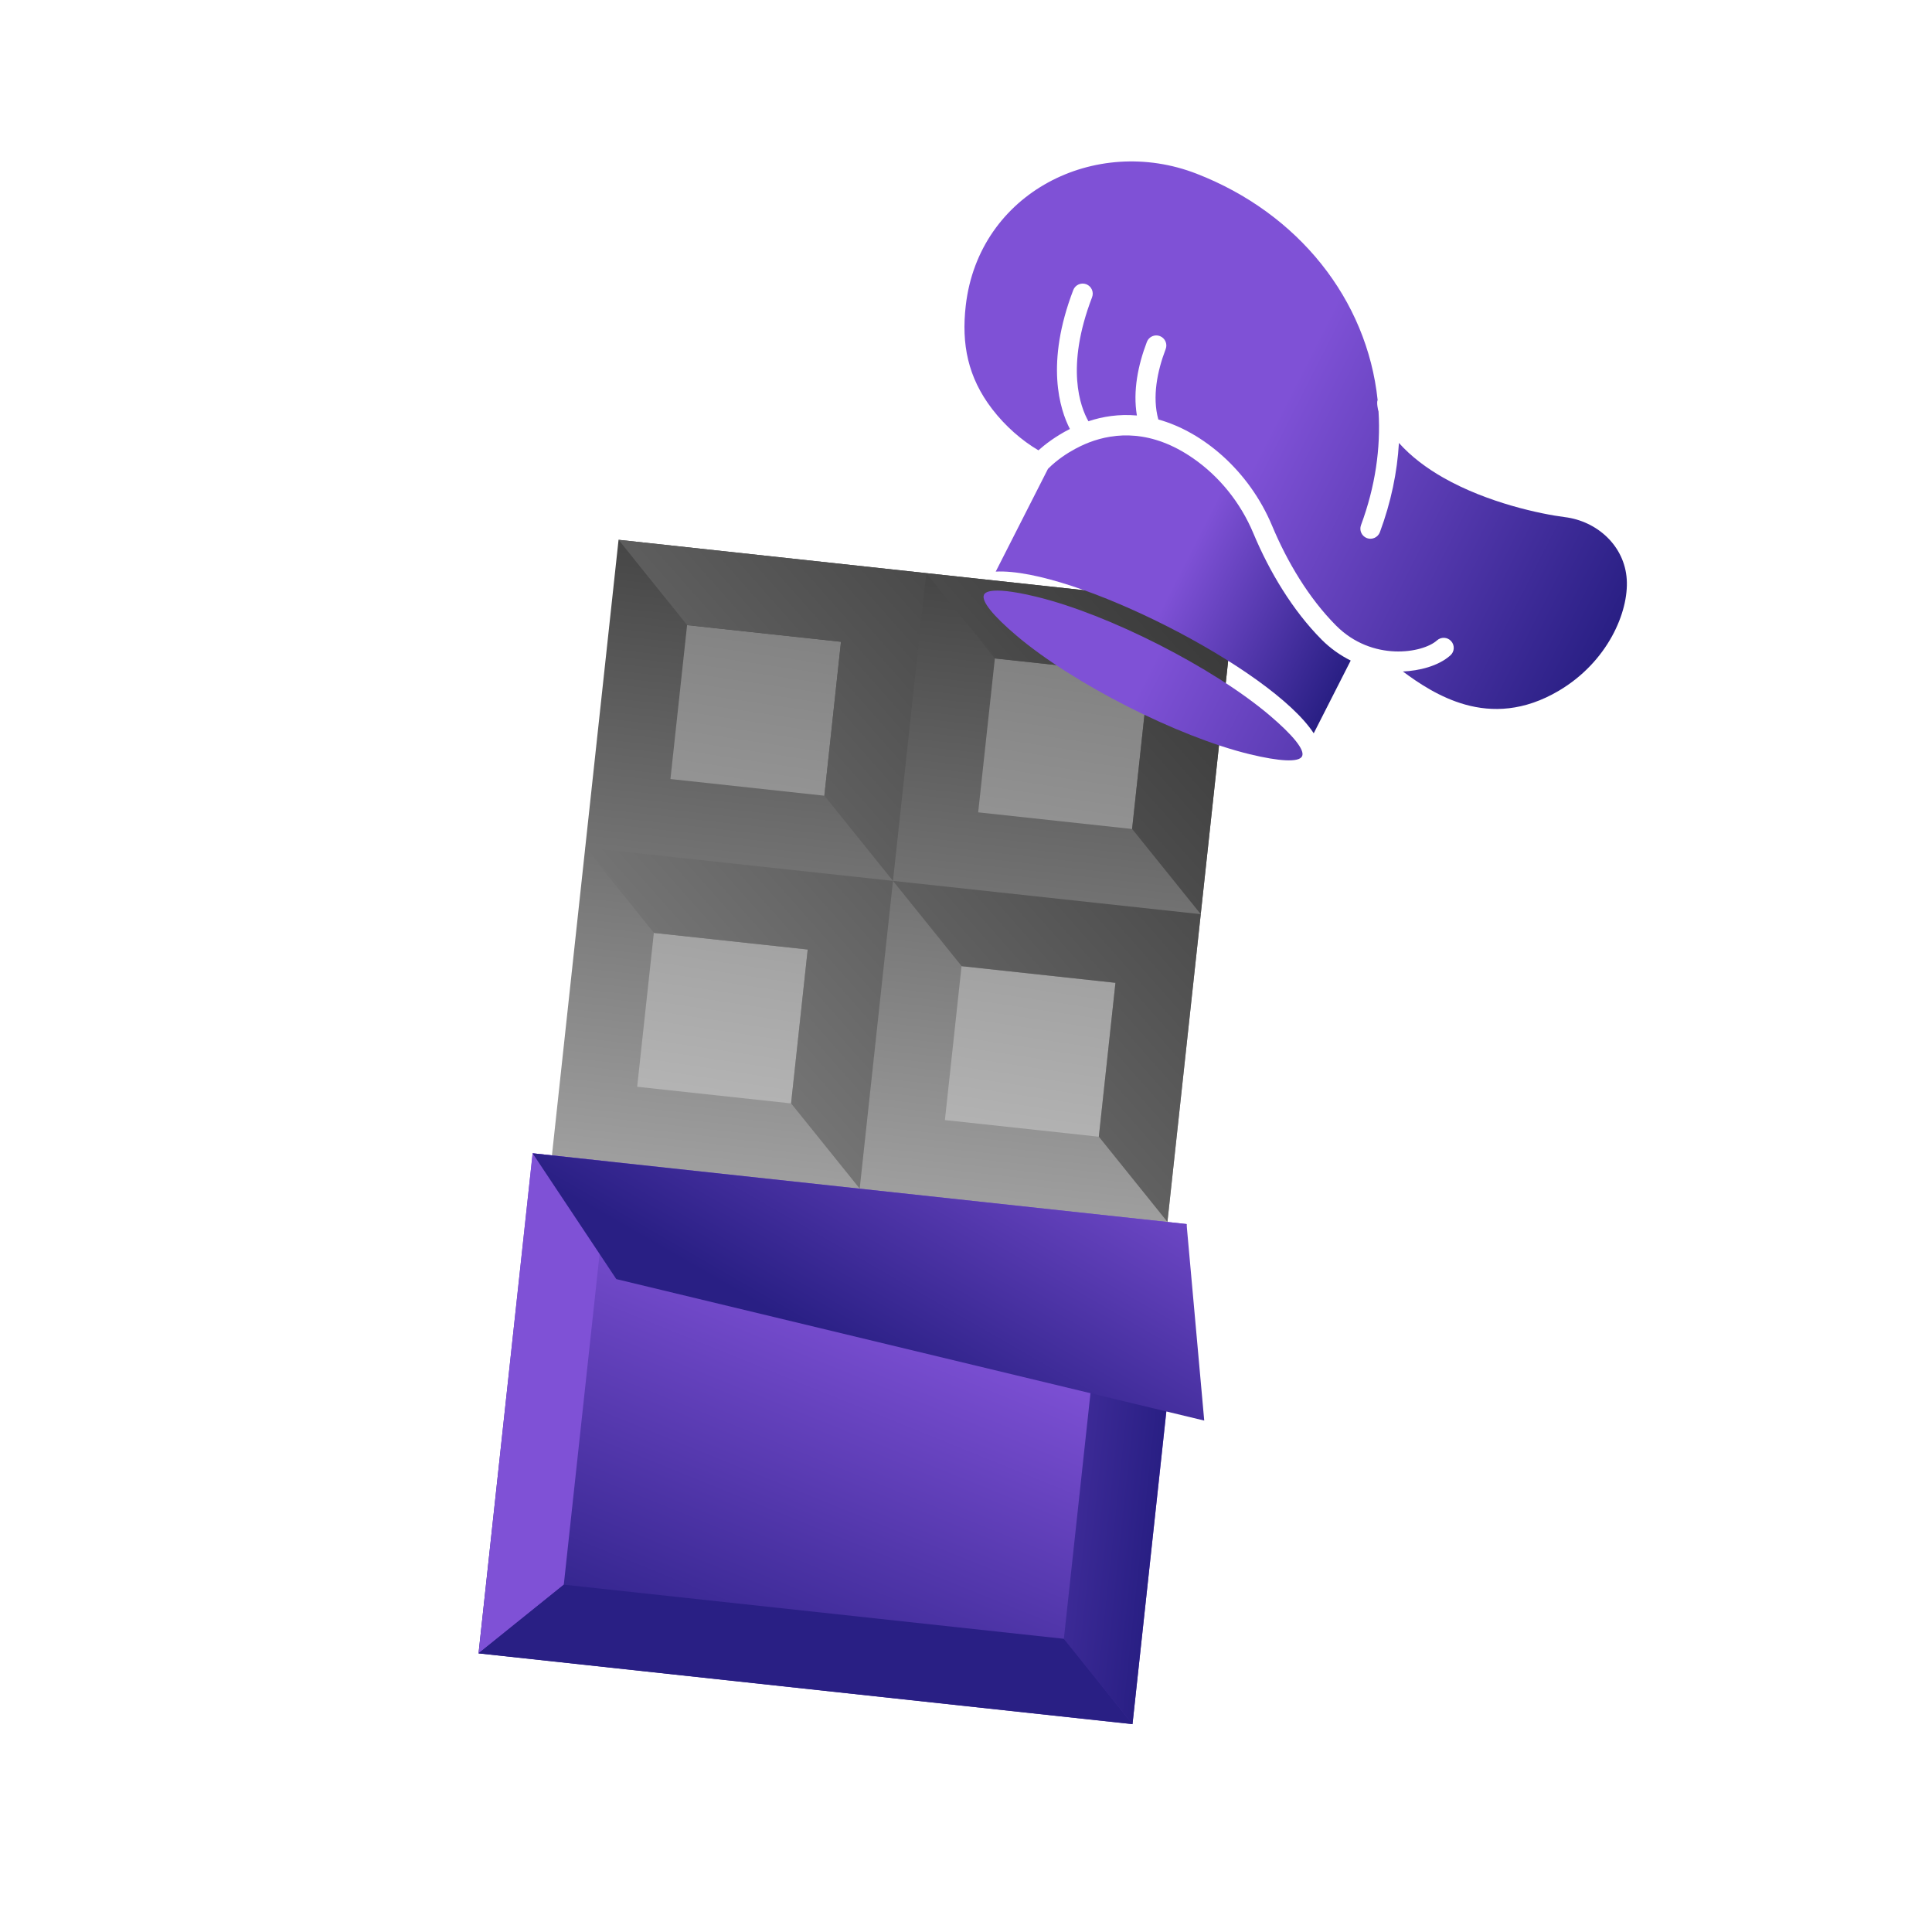 <svg width="49" height="49" viewBox="0 0 49 49" fill="none" xmlns="http://www.w3.org/2000/svg">
<path d="M15.688 13.691L31.298 15.381L29.45 32.455L13.84 30.765L15.688 13.691Z" fill="url(#paint0_linear_2373_973)"/>
<path d="M29.608 30.992L27.446 32.732L27.023 36.635L28.764 38.798L29.608 30.992Z" fill="#A2694A"/>
<path d="M13.509 29.25L30.096 31.045L28.723 43.729L12.137 41.934L13.509 29.25Z" fill="url(#paint1_linear_2373_973)"/>
<path d="M12.137 41.934L14.299 40.193L15.461 29.461L13.509 29.25L12.137 41.934ZM28.722 43.729L26.982 41.566L27.933 32.785L29.884 32.997L28.722 43.729Z" fill="url(#paint2_linear_2373_973)"/>
<path d="M13.508 29.25L15.631 32.441L30.542 36.029L30.094 31.045L13.508 29.25H13.508Z" fill="url(#paint3_linear_2373_973)"/>
<path d="M14.299 40.191L26.983 41.564L28.723 43.727L12.137 41.932L14.299 40.191Z" fill="url(#paint4_linear_2373_973)"/>
<path d="M17.426 15.855L21.329 16.278L20.907 20.181L17.004 19.758L17.426 15.855ZM25.232 16.7L29.134 17.123L28.712 21.025L24.809 20.603L25.232 16.7Z" fill="url(#paint5_linear_2373_973)"/>
<path d="M23.493 14.536L21.33 16.276L20.908 20.179L22.648 22.342L23.493 14.536ZM15.688 13.691L17.428 15.854L21.33 16.276L23.493 14.536L15.688 13.691ZM31.298 15.381L29.136 17.121L28.713 21.024L30.454 23.186L31.298 15.381ZM23.493 14.536L25.233 16.699L29.136 17.121L31.298 15.381L23.493 14.536Z" fill="url(#paint6_linear_2373_973)"/>
<path d="M16.583 23.66L20.485 24.083L20.063 27.985L16.16 27.563L16.583 23.66ZM24.387 24.505L28.29 24.927L27.868 28.83L23.965 28.408L24.387 24.505Z" fill="url(#paint7_linear_2373_973)"/>
<path d="M22.648 22.341L20.486 24.081L20.064 27.984L21.804 30.146L22.648 22.341ZM14.844 21.496L16.584 23.659L20.487 24.081L22.649 22.341L14.844 21.496ZM30.454 23.186L28.291 24.926L27.869 28.829L29.609 30.991L30.454 23.186ZM22.648 22.341L24.389 24.503L28.291 24.926L30.454 23.186L22.648 22.341Z" fill="url(#paint8_linear_2373_973)"/>
<path d="M24.957 15.083V15.082C24.97 15.079 24.986 14.82 26.282 15.134C28.11 15.575 30.772 16.93 32.202 18.144C32.783 18.638 33.104 19.023 33.023 19.182C32.942 19.341 32.442 19.309 31.7 19.13C29.872 18.688 27.21 17.334 25.78 16.12C25.198 15.627 24.878 15.243 24.957 15.083V15.083ZM35.578 17.031C35.987 17.012 36.476 16.898 36.786 16.621C36.891 16.527 36.899 16.366 36.805 16.261C36.711 16.156 36.55 16.148 36.445 16.242C36.087 16.565 34.804 16.789 33.884 15.864C33.189 15.164 32.645 14.247 32.263 13.333C31.676 11.931 30.503 10.95 29.378 10.639C29.219 10.064 29.351 9.412 29.564 8.854C29.615 8.723 29.549 8.575 29.418 8.524C29.287 8.473 29.139 8.539 29.088 8.67C28.863 9.259 28.73 9.913 28.834 10.538C28.377 10.497 27.962 10.565 27.605 10.684C27.404 10.33 27.015 9.32 27.697 7.54C27.748 7.408 27.683 7.261 27.551 7.209C27.42 7.159 27.272 7.224 27.221 7.355C26.508 9.218 26.879 10.383 27.135 10.88C26.769 11.064 26.495 11.28 26.337 11.421C25.912 11.171 25.495 10.806 25.164 10.375C24.546 9.57 24.381 8.726 24.494 7.748C24.825 4.88 27.784 3.408 30.349 4.406C32.928 5.407 34.671 7.593 34.94 10.146C34.908 10.208 34.951 10.409 34.963 10.437C35.02 11.367 34.881 12.34 34.518 13.319C34.469 13.451 34.536 13.598 34.668 13.648C34.799 13.697 34.947 13.63 34.997 13.498C35.28 12.735 35.437 11.975 35.48 11.234C35.791 11.582 36.18 11.872 36.599 12.111C37.732 12.758 39.093 13.04 39.686 13.115C40.513 13.218 41.204 13.848 41.258 14.693C41.311 15.523 40.775 16.784 39.539 17.517C38.65 18.043 37.845 18.061 37.162 17.87C36.527 17.692 35.987 17.334 35.579 17.029L35.578 17.031Z" fill="url(#paint9_linear_2373_973)"/>
<path d="M26.579 11.891C27.04 11.428 27.607 11.229 27.622 11.221C28.285 10.967 29.21 10.895 30.261 11.624C30.914 12.077 31.458 12.734 31.79 13.53C32.197 14.502 32.785 15.483 33.52 16.223C33.737 16.441 33.987 16.619 34.257 16.753L33.319 18.598C32.248 16.957 27.216 14.396 25.254 14.497L26.579 11.891Z" fill="url(#paint10_linear_2373_973)"/>
<defs>
<linearGradient id="paint0_linear_2373_973" x1="24.149" y1="8.798" x2="21.348" y2="34.083" gradientUnits="userSpaceOnUse">
<stop stop-color="#252525"/>
<stop offset="1" stop-color="#B5B5B5"/>
</linearGradient>
<linearGradient id="paint1_linear_2373_973" x1="24.805" y1="27.39" x2="17.147" y2="46.275" gradientUnits="userSpaceOnUse">
<stop offset="0.29" stop-color="#7F51D6"/>
<stop offset="0.86" stop-color="#291F84"/>
</linearGradient>
<linearGradient id="paint2_linear_2373_973" x1="12.821" y1="35.592" x2="29.407" y2="37.388" gradientUnits="userSpaceOnUse">
<stop offset="0.46" stop-color="#7F51D6"/>
<stop offset="1" stop-color="#291F84"/>
</linearGradient>
<linearGradient id="paint3_linear_2373_973" x1="29.608" y1="19.427" x2="21.143" y2="34.175" gradientUnits="userSpaceOnUse">
<stop offset="0.46" stop-color="#7F51D6"/>
<stop offset="1" stop-color="#291F84"/>
</linearGradient>
<linearGradient id="paint4_linear_2373_973" x1="-0.456" y1="39.581" x2="-0.393" y2="39.588" gradientUnits="userSpaceOnUse">
<stop offset="0.46" stop-color="#7F51D6"/>
<stop offset="1" stop-color="#291F84"/>
</linearGradient>
<linearGradient id="paint5_linear_2373_973" x1="26.771" y1="-6.281" x2="21.525" y2="28.743" gradientUnits="userSpaceOnUse">
<stop stop-color="#252525"/>
<stop offset="1" stop-color="#B5B5B5"/>
</linearGradient>
<linearGradient id="paint6_linear_2373_973" x1="32.907" y1="9.715" x2="3.262" y2="36.007" gradientUnits="userSpaceOnUse">
<stop stop-color="#252525"/>
<stop offset="1" stop-color="#B5B5B5"/>
</linearGradient>
<linearGradient id="paint7_linear_2373_973" x1="27.088" y1="-6.234" x2="21.843" y2="28.789" gradientUnits="userSpaceOnUse">
<stop stop-color="#252525"/>
<stop offset="1" stop-color="#B5B5B5"/>
</linearGradient>
<linearGradient id="paint8_linear_2373_973" x1="36.41" y1="13.663" x2="6.765" y2="39.955" gradientUnits="userSpaceOnUse">
<stop stop-color="#252525"/>
<stop offset="1" stop-color="#B5B5B5"/>
</linearGradient>
<linearGradient id="paint9_linear_2373_973" x1="23.91" y1="8.312" x2="40.562" y2="16.778" gradientUnits="userSpaceOnUse">
<stop offset="0.46" stop-color="#7F51D6"/>
<stop offset="1" stop-color="#291F84"/>
</linearGradient>
<linearGradient id="paint10_linear_2373_973" x1="26.357" y1="12.329" x2="34.422" y2="16.429" gradientUnits="userSpaceOnUse">
<stop offset="0.46" stop-color="#7F51D6"/>
<stop offset="1" stop-color="#291F84"/>
</linearGradient>
</defs>
</svg>
